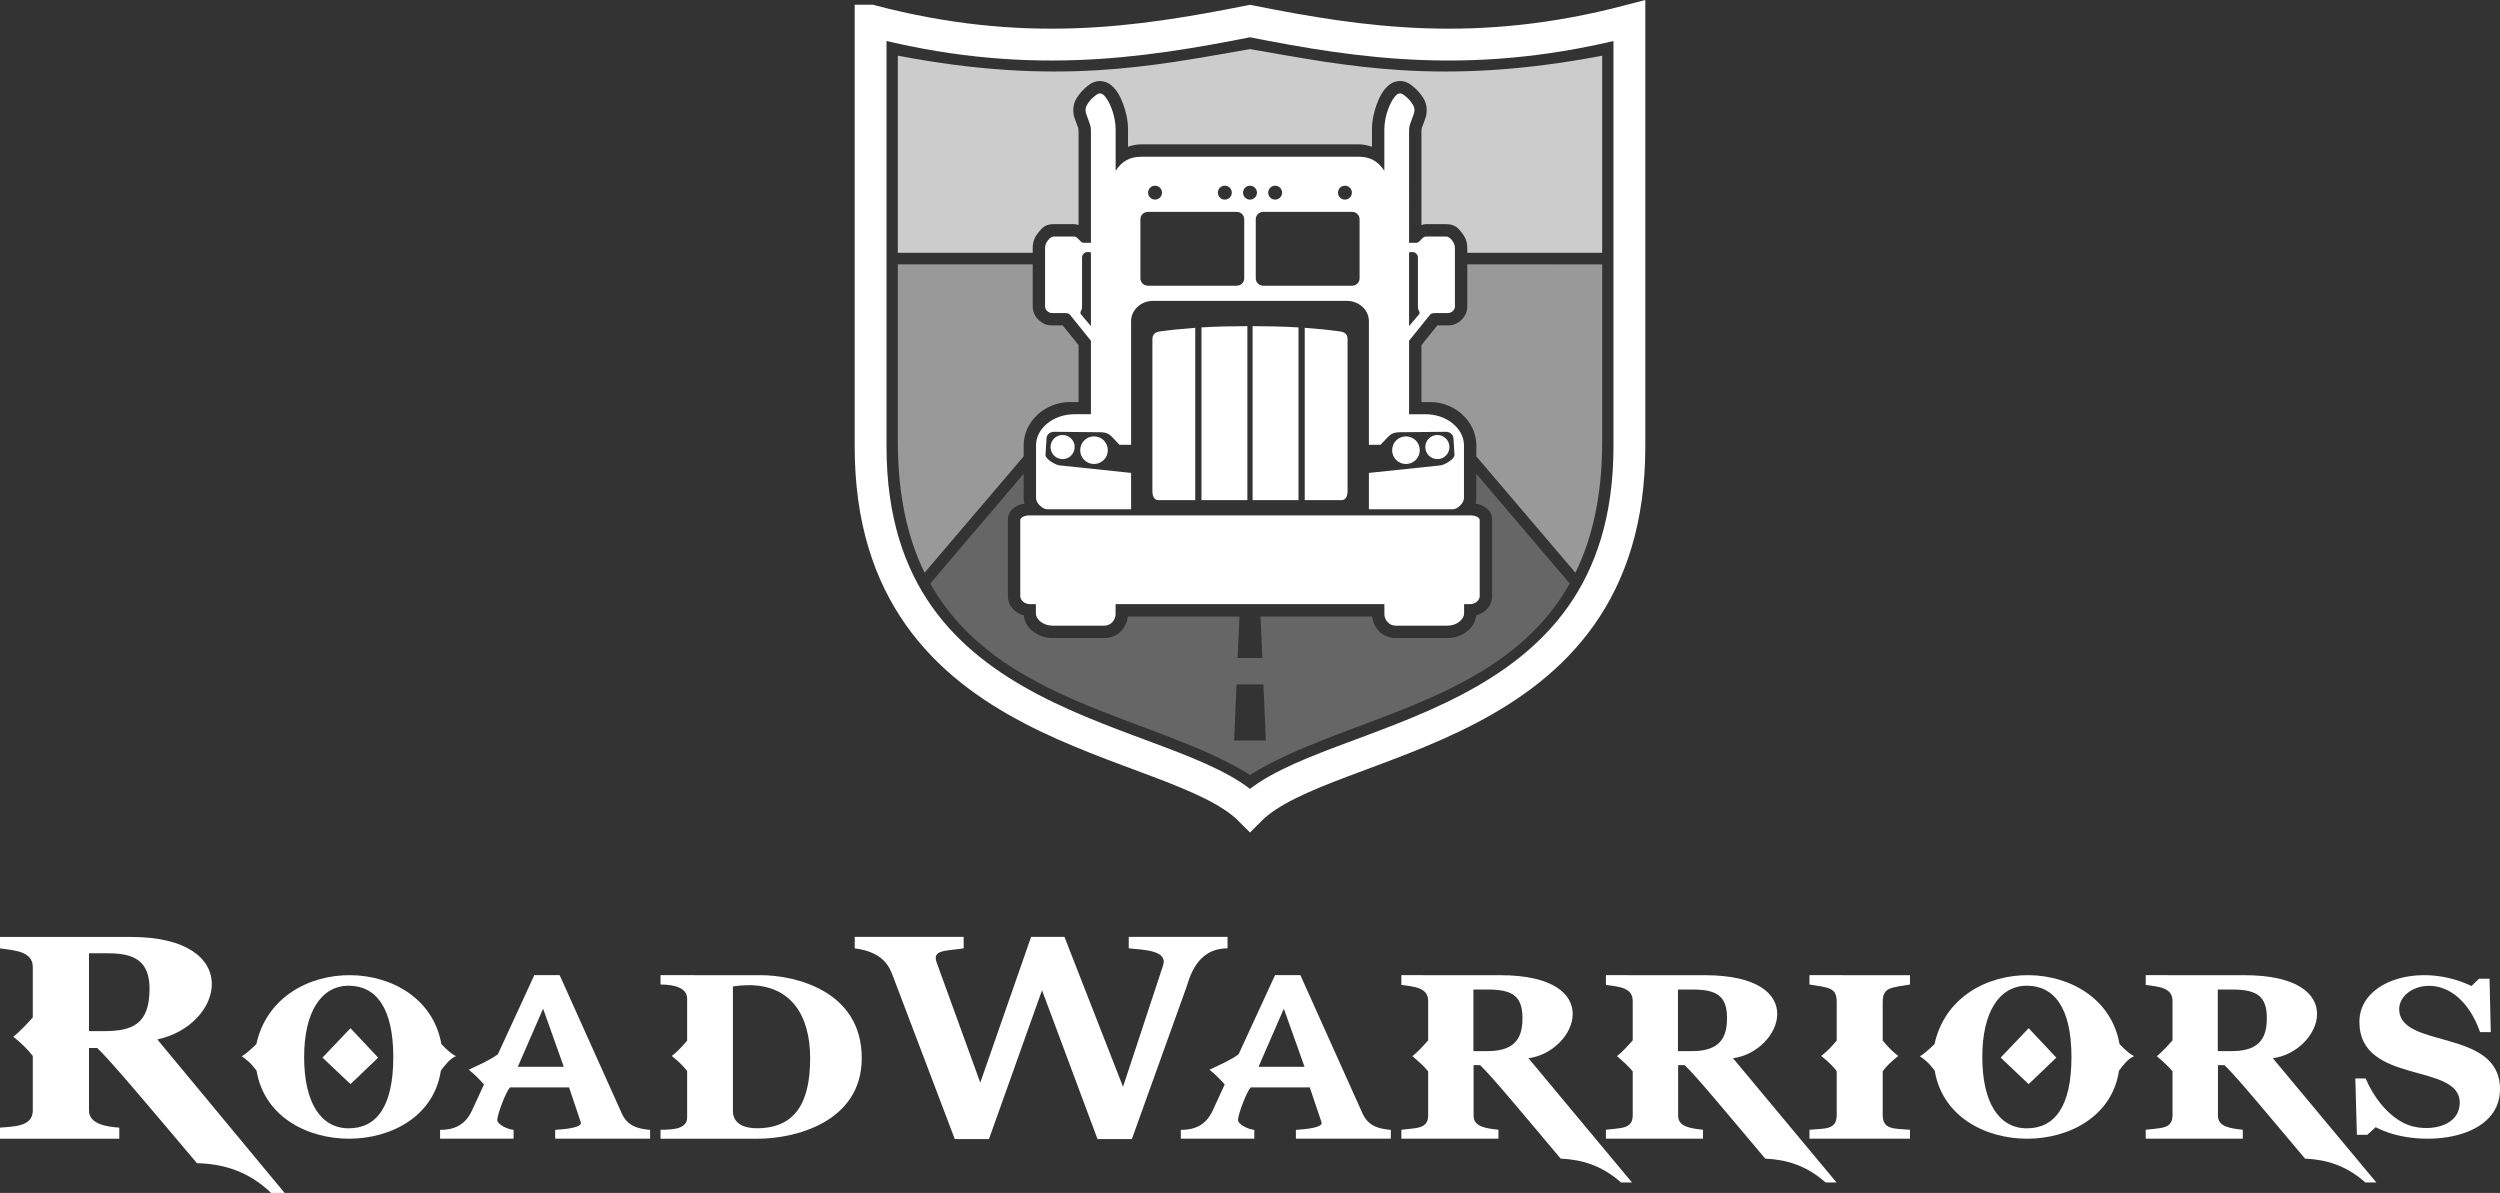 <?xml version="1.0" encoding="UTF-8" standalone="no"?>
<!-- Created with Inkscape (http://www.inkscape.org/) -->

<svg
   xmlns:dc="http://purl.org/dc/elements/1.1/"
   xmlns:cc="http://creativecommons.org/ns#"
   xmlns:rdf="http://www.w3.org/1999/02/22-rdf-syntax-ns#"
   xmlns:svg="http://www.w3.org/2000/svg"
   xmlns="http://www.w3.org/2000/svg"
   xmlns:sodipodi="http://sodipodi.sourceforge.net/DTD/sodipodi-0.dtd"
   xmlns:inkscape="http://www.inkscape.org/namespaces/inkscape"
   width="1515.565"
   height="723.189"
   viewBox="0 0 400.993 191.344"
   version="1.1"
   id="svg8"
   inkscape:version="0.92.4 (5da689c313, 2019-01-14)"
   sodipodi:docname="road-warriors-logo-alt-long-text-white.svg">
  <rect x="0" y="0" width="400.993" height="191.344" fill="#333333" stroke="none"/>
  <defs
     id="defs2">
    <inkscape:perspective
       sodipodi:type="inkscape:persp3d"
       inkscape:vp_x="0 : 66.765557 : 1"
       inkscape:vp_y="0 : 1000 : 0"
       inkscape:vp_z="126.81532 : 66.765557 : 1"
       inkscape:persp3d-origin="63.407659 : 44.510371 : 1"
       id="perspective1410" />
  </defs>
  <sodipodi:namedview
     id="base"
     pagecolor="#ffffff"
     bordercolor="#666666"
     borderopacity="1.0"
     inkscape:pageopacity="0.0"
     inkscape:pageshadow="2"
     inkscape:zoom="0.5"
     inkscape:cx="1096.5822"
     inkscape:cy="254.47679"
     inkscape:document-units="px"
     inkscape:current-layer="layer13"
     showgrid="false"
     units="px"
     inkscape:pagecheckerboard="true"
     inkscape:showpageshadow="false"
     showguides="true"
     inkscape:guide-bbox="true"
     inkscape:snap-bbox="true"
     inkscape:snap-bbox-edge-midpoints="true"
     inkscape:snap-global="true"
     fit-margin-top="0"
     fit-margin-left="0"
     fit-margin-right="0"
     fit-margin-bottom="0"
     inkscape:window-width="1920"
     inkscape:window-height="1057"
     inkscape:window-x="1912"
     inkscape:window-y="-8"
     inkscape:window-maximized="1"
     inkscape:snap-page="true"
     inkscape:snap-smooth-nodes="true"
     inkscape:bbox-paths="true"
     inkscape:bbox-nodes="true"
     inkscape:snap-bbox-midpoints="true"
     inkscape:object-paths="true"
     inkscape:snap-intersection-paths="true"
     inkscape:snap-midpoints="true"
     inkscape:snap-object-midpoints="true"
     inkscape:snap-center="true">
    <sodipodi:guide
       position="200.497,180.761"
       orientation="1,0"
       id="guide843"
       inkscape:locked="false" />
    <sodipodi:guide
       position="276.67,41.072"
       orientation="0,1"
       id="guide841"
       inkscape:locked="false" />
    <sodipodi:guide
       position="36.122,8.698"
       orientation="0,1"
       id="guide844"
       inkscape:locked="false" />
    <sodipodi:guide
       position="170.071,-0.076"
       orientation="0,1"
       id="guide846"
       inkscape:locked="false" />
    <sodipodi:guide
       position="106.757,34.93"
       orientation="0,1"
       id="guide910"
       inkscape:locked="false" />
    <sodipodi:guide
       position="398.151,1.678"
       orientation="0,1"
       id="guide914"
       inkscape:locked="false" />
  </sodipodi:namedview>
  <g
     inkscape:groupmode="layer"
     id="layer13"
     inkscape:label="Text"
     transform="translate(137.246,10.583)"
     style="display:inline">
    <g
       id="g1022">
      <path
         id="path894"
         d="m -137.246,139.701 v 1.839 c 2.412,0.318 5.258,0.484 5.258,2.996 v 8.074 c -0.947,1.065 -2.128,2.319 -3.126,3.093 1.167,0.917 2.415,2.128 3.126,3.081 v 8.776 c 0,2.638 -3.24,2.538 -5.258,2.725 v 1.778 h 19.133 v -1.778 c -1.806,-0.123 -4.86,-0.494 -4.86,-2.729 v -10.042 h 1.321 c 2.118,1.977 9.383,10.653 15.991,18.474 4.258,0.102 8.301,1.311 11.906,4.772 h 2.161 l -20.416,-24.619 c 10.701,-2.278 14.021,-16.441 -4.256,-16.441 z m 14.273,2.621 h 3.132 c 4.114,0 6.581,1.238 6.581,5.683 0,5.797 -2.841,6.806 -7.441,6.806 h -2.272 z"
         style="fill:#ffffff;fill-opacity:1;stroke:none;stroke-width:0.026;stroke-linecap:butt;stroke-linejoin:miter;stroke-miterlimit:4;stroke-dasharray:none;stroke-opacity:1"
         inkscape:connector-curvature="0" />
      <path
         inkscape:connector-curvature="0"
         id="path892"
         d="m -0.151,139.689 v 1.838 c 4.752,0.627 5.605,3.08 6.185,4.608 l 9.864,25.985 h 5.484 l 8.509,-23.869 8.9,23.869 h 5.51 l 8.728,-24.288 c 0.488,-1.359 1.532,-6.305 6.621,-6.305 v -1.838 H 43.801 v 1.838 c 2.305,0.247 6.317,0.284 5.509,2.733 l -6.426,19.478 -9.395,-24.049 h -5.349 l -8.153,23.378 -6.991,-19.258 c -0.758,-2.087 1.391,-1.829 4.327,-2.281 v -1.838 z"
         style="fill:#ffffff;fill-opacity:1;stroke:none;stroke-width:0.026;stroke-linecap:butt;stroke-linejoin:miter;stroke-miterlimit:4;stroke-dasharray:none;stroke-opacity:1" />
      <path
         inkscape:connector-curvature="0"
         id="path888"
         d="m -81.003,145.832 c -6.694,-0.067 -13.483,3.552 -15.127,11.058 -1.224,1.188 -1.988,1.803 -2.359,1.928 0.698,0.529 1.328,0.894 2.398,2.34 2.415,14.621 27.418,14.457 29.551,0 0.726,-0.96 1.445,-1.934 2.434,-2.34 -0.536,-0.223 -1.302,-0.837 -2.347,-1.928 -1.26,-7.238 -7.858,-10.991 -14.551,-11.058 z m -0.311,1.693 c 4.362,0 7.151,3.531 7.151,11.436 -9e-6,7.904 -2.661,11.436 -7.151,11.436 -4.489,0 -7.151,-4.135 -7.151,-11.436 0,-7.301 2.788,-11.436 7.151,-11.436 z m 0.286,6.814 -4.492,4.717 4.492,4.251 4.439,-4.246 z"
         style="fill:#ffffff;fill-opacity:1;stroke:none;stroke-width:0.025;stroke-linecap:butt;stroke-linejoin:miter;stroke-miterlimit:4;stroke-dasharray:none;stroke-opacity:1" />
      <path
         inkscape:connector-curvature="0"
         id="path886"
         d="m 188.171,145.831 c -6.694,-0.067 -13.484,3.552 -15.128,11.059 -1.224,1.188 -1.988,1.803 -2.359,1.928 0.698,0.529 1.328,0.894 2.398,2.34 2.415,14.622 27.419,14.458 29.552,0 0.726,-0.96 1.446,-1.934 2.434,-2.34 -0.536,-0.223 -1.302,-0.837 -2.347,-1.928 -1.26,-7.238 -7.858,-10.992 -14.552,-11.059 z m -0.311,1.693 c 4.362,0 7.151,3.532 7.151,11.436 -8e-5,7.904 -2.662,11.437 -7.151,11.437 -4.489,0 -7.151,-4.136 -7.151,-11.437 0,-7.301 2.789,-11.436 7.151,-11.436 z m 0.286,6.814 -4.492,4.718 4.492,4.251 4.44,-4.246 z"
         style="fill:#ffffff;fill-opacity:1;stroke:none;stroke-width:0.025;stroke-linecap:butt;stroke-linejoin:miter;stroke-miterlimit:4;stroke-dasharray:none;stroke-opacity:1" />
      <path
         inkscape:connector-curvature="0"
         id="path884"
         d="m 251.429,145.831 c -5.548,0.051 -10.233,2.878 -10.233,7.496 0,10.12 16.088,6.495 16.088,12.93 0,4.213 -5.662,4.827 -8.731,3.408 -2.924,-1.352 -5.193,-4.472 -6.35,-7.268 h -1.659 l 0.246,9.043 h 1.664 l 1.359,-1.227 c 6.349,3.445 19.936,2.437 19.936,-6.094 0,-9.84 -16.172,-6.383 -16.172,-12.838 0,-4.245 9.189,-6.944 12.98,3.689 h 1.711 l -0.199,-8.563 h -1.692 l -1.205,1.165 c -2.52,-1.216 -5.22,-1.765 -7.742,-1.742 z"
         style="fill:#ffffff;fill-opacity:1;stroke:none;stroke-width:0.026;stroke-linecap:butt;stroke-linejoin:miter;stroke-miterlimit:4;stroke-dasharray:none;stroke-opacity:1" />
      <path
         id="path882"
         d="m -51.545,145.831 -5.837,12.677 c -1.257,0.956 -3.026,1.697 -4.677,2.487 1.032,0.817 1.734,1.589 2.444,2.363 l -1.925,4.181 c -1.109,2.409 -2.957,3.11 -5.119,3.11 v 1.413 h 11.79 v -1.413 c -0.924,-0.084 -2.669,-0.86 -2.616,-1.647 0.064,-0.953 1.322,-4.352 2.035,-5.172 h 9.478 l 1.884,5.594 c 0.286,0.85 -2.433,1.116 -4.11,1.225 v 1.413 h 15.227 v -1.413 c -1.765,-0.169 -3.572,-0.482 -4.546,-2.65 l -9.961,-22.169 z m 1.411,5.376 3.318,9.318 h -7.375 z"
         style="fill:#ffffff;fill-opacity:1;stroke:none;stroke-width:0.026;stroke-linecap:butt;stroke-linejoin:miter;stroke-miterlimit:4;stroke-dasharray:none;stroke-opacity:1"
         inkscape:connector-curvature="0" />
      <path
         id="path880"
         d="m 67.266,145.831 -5.837,12.677 c -1.257,0.956 -3.026,1.697 -4.677,2.487 1.032,0.817 1.734,1.589 2.444,2.363 l -1.925,4.181 c -1.109,2.409 -2.957,3.11 -5.119,3.11 v 1.413 h 11.79 v -1.413 c -0.924,-0.084 -2.669,-0.86 -2.616,-1.647 0.064,-0.953 1.322,-4.352 2.034,-5.172 h 9.478 l 1.884,5.594 c 0.286,0.85 -2.433,1.116 -4.11,1.225 v 1.413 h 15.227 v -1.413 c -1.765,-0.169 -3.572,-0.482 -4.546,-2.65 l -9.961,-22.169 z m 1.411,5.376 3.318,9.318 h -7.375 z"
         style="fill:#ffffff;fill-opacity:1;stroke:none;stroke-width:0.026;stroke-linecap:butt;stroke-linejoin:miter;stroke-miterlimit:4;stroke-dasharray:none;stroke-opacity:1"
         inkscape:connector-curvature="0" />
      <path
         inkscape:connector-curvature="0"
         id="path878"
         d="m 87.53,145.831 v 1.568 c 2.052,0.271 4.298,0.413 4.298,2.555 v 6.333 c -0.806,0.908 -1.677,1.873 -2.526,2.533 0.983,0.85 1.916,1.667 2.526,2.448 v 7.048 c 0,2.25 -1.996,2 -4.298,2.31 v 1.427 h 15.57 v -1.427 c -1.944,-0.229 -3.986,-0.437 -3.986,-2.248 v -8.114 h 1.047 c 1.803,1.685 7.299,8.321 12.921,14.99 3.363,0.158 6.546,1.056 9.685,3.83 h 1.756 l -16.607,-19.931 c 7.783,-1.044 12.663,-13.321 -4.59,-13.321 z m 11.556,2.305 h 2.326 c 3.969,0 5.541,1.081 5.541,4.571 0,2.686 -0.758,5.305 -5.546,5.305 h -2.321 z"
         style="fill:#ffffff;fill-opacity:1;stroke:none;stroke-width:0.027;stroke-linecap:butt;stroke-linejoin:miter;stroke-miterlimit:4;stroke-dasharray:none;stroke-opacity:1" />
      <path
         inkscape:connector-curvature="0"
         id="path876"
         d="m 120.339,145.831 v 1.568 c 2.052,0.271 4.298,0.413 4.298,2.555 v 6.333 c -0.806,0.908 -1.677,1.873 -2.526,2.533 0.983,0.85 1.916,1.667 2.526,2.448 v 7.048 c 0,2.25 -1.996,2 -4.298,2.31 v 1.427 h 15.57 v -1.427 c -1.944,-0.229 -3.986,-0.437 -3.986,-2.248 v -8.114 h 1.047 c 1.803,1.685 7.299,8.321 12.921,14.99 3.363,0.158 6.546,1.056 9.685,3.83 h 1.756 l -16.607,-19.931 c 7.783,-1.044 12.663,-13.321 -4.59,-13.321 z m 11.556,2.305 h 2.326 c 3.969,0 5.541,1.081 5.541,4.571 0,2.686 -0.758,5.305 -5.547,5.305 h -2.321 z"
         style="fill:#ffffff;fill-opacity:1;stroke:none;stroke-width:0.027;stroke-linecap:butt;stroke-linejoin:miter;stroke-miterlimit:4;stroke-dasharray:none;stroke-opacity:1" />
      <path
         inkscape:connector-curvature="0"
         id="path874"
         d="m 206.923,145.831 v 1.568 c 2.052,0.271 4.298,0.413 4.298,2.555 v 6.333 c -0.806,0.908 -1.677,1.873 -2.526,2.533 0.983,0.85 1.916,1.667 2.526,2.448 v 7.048 c 0,2.25 -1.996,2 -4.298,2.31 v 1.427 h 15.57 v -1.427 c -1.944,-0.229 -3.986,-0.437 -3.986,-2.248 v -8.114 h 1.047 c 1.803,1.685 7.299,8.321 12.921,14.99 3.363,0.158 6.546,1.056 9.685,3.83 h 1.756 l -16.607,-19.931 c 7.783,-1.044 12.663,-13.321 -4.59,-13.321 z m 11.556,2.305 h 2.326 c 3.969,0 5.541,1.081 5.541,4.571 0,2.686 -0.758,5.305 -5.546,5.305 h -2.321 z"
         style="fill:#ffffff;fill-opacity:1;stroke:none;stroke-width:0.027;stroke-linecap:butt;stroke-linejoin:miter;stroke-miterlimit:4;stroke-dasharray:none;stroke-opacity:1" />
      <path
         inkscape:connector-curvature="0"
         id="path872"
         d="m 152.984,145.831 v 1.499 c 3.133,0.514 4.375,0.465 4.375,2.827 v 6.157 c -0.878,1.076 -1.705,1.886 -2.489,2.473 1.296,1.024 2.055,1.845 2.489,2.461 v 6.994 c 0,2.388 -1.755,2.169 -4.375,2.388 v 1.431 h 16.125 V 170.631 c -2.62,-0.219 -4.376,-1.6e-4 -4.376,-2.388 v -6.994 c 0.434,-0.616 1.193,-1.437 2.489,-2.461 -0.784,-0.587 -1.611,-1.396 -2.489,-2.473 v -6.157 c 0,-2.362 1.243,-2.313 4.376,-2.827 v -1.499 z"
         style="fill:#ffffff;fill-opacity:1;stroke:none;stroke-width:0.027;stroke-linecap:butt;stroke-linejoin:miter;stroke-miterlimit:4;stroke-dasharray:none;stroke-opacity:1" />
      <path
         inkscape:connector-curvature="0"
         id="path870"
         d="m -31.296,145.831 v 1.5 c 2.357,0 4.266,0.597 4.266,2.263 v 6.737 c -0.846,0.997 -1.624,1.834 -2.475,2.46 1.023,0.788 1.886,1.644 2.475,2.412 v 7.449 c 0,1.728 -1.94,1.979 -4.266,1.979 v 1.432 h 15.651 c 5.776,0 16.622,-2.586 16.622,-12.932 0,-10.84 -10.759,-13.299 -16.23,-13.299 z m 13.922,1.607 c 7.043,-0.107 10.075,4.892 10.075,11.732 0,7.183 -2.457,11.216 -8.537,11.216 -1.989,0 -3.854,-0.685 -3.854,-2.773 v -19.974 c 0.816,-0.124 1.587,-0.19 2.316,-0.201 z"
         style="fill:#ffffff;fill-opacity:1;stroke:none;stroke-width:0.027;stroke-linecap:butt;stroke-linejoin:miter;stroke-miterlimit:4;stroke-dasharray:none;stroke-opacity:1" />
    </g>
  </g>
  <g
     inkscape:groupmode="layer"
     id="layer12"
     inkscape:label="Sheild"
     style="display:inline"
     transform="translate(137.246,10.583)">
    <g
       inkscape:groupmode="layer"
       id="layer11"
       inkscape:label="White BG"
       style="display:none">
      <rect
         style="opacity:1;fill:#ffffff;fill-opacity:1;stroke:none;stroke-width:3.969;stroke-linecap:square;stroke-linejoin:miter;stroke-miterlimit:4;stroke-dasharray:none;stroke-dashoffset:0;stroke-opacity:1;paint-order:normal"
         id="rect1412"
         width="126.815"
         height="133.531"
         x="0"
         y="0" />
    </g>
    <g
       inkscape:groupmode="layer"
       id="layer2"
       inkscape:label="Red Border"
       style="display:inline"
       transform="translate(-42.426,-78.644)">
      <path
         style="fill:none;stroke:#ffffff;stroke-width:5.107;stroke-linecap:square;stroke-linejoin:miter;stroke-miterlimit:4;stroke-dasharray:none;stroke-opacity:1"
         d="m 44.822,71.371 v 68.329 c 0,46.951 48.475,45.851 60.854,58.274 12.379,-12.423 60.854,-11.324 60.854,-58.274 V 71.371 c -24.434,6.414 -42.901,3.637 -60.854,0.066 -17.953,3.57 -36.42,6.348 -60.854,-0.066 z"
         id="path869"
         inkscape:connector-curvature="0" />
    </g>
    <g
       inkscape:groupmode="layer"
       id="layer4"
       inkscape:label="Inside BG"
       style="display:none"
       transform="translate(-42.426,-78.644)">
      <path
         style="opacity:1;fill:#000000;fill-opacity:1;stroke:none;stroke-width:1px;stroke-linecap:butt;stroke-linejoin:miter;stroke-opacity:1"
         d="m 400,327 c -59.338,10.33 -116.3,22.522 -213.5,4 V 564.967 C 186.5,722.534 325.8,720.676 400,767 474.2,720.676 613.5,722.534 613.5,564.967 V 331 c -97.2,18.522 -154.162,6.33 -213.5,-4 z"
         id="path919"
         inkscape:connector-curvature="0"
         transform="scale(0.265)" />
    </g>
    <g
       inkscape:groupmode="layer"
       id="layer6"
       inkscape:label="Road"
       style="display:inline"
       transform="translate(-42.426,-78.644)">
      <path
         style="opacity:0.25;fill:#ffffff;fill-opacity:1;stroke:none;stroke-width:0.265px;stroke-linecap:butt;stroke-linejoin:miter;stroke-opacity:1"
         d="m 69.373,144.061 -14.98,17.591 c 10.857,19.381 36.172,21.266 51.284,30.7 15.112,-9.435 40.426,-11.32 51.284,-30.7 L 141.98,144.061 v 3.877 c 0,0.333 -0.046,0.629 -0.12,0.902 0.459,0.079 0.899,0.204 1.291,0.435 0.617,0.363 1.355,0.914 1.355,2.192 v 12.194 c 0,1.603 -1.145,2.724 -2.547,3.108 -0.105,1.133 -0.732,1.992 -1.491,2.584 -0.83,0.647 -1.896,1.044 -3.087,1.044 h -8.363 c -2.135,0 -3.56,-1.635 -3.734,-3.449 h -17.92 l 0.296,6.652 h -3.965 l 0.296,-6.652 H 86.07 c -0.174,1.814 -1.598,3.449 -3.734,3.449 h -8.363 c -1.192,0 -2.258,-0.397 -3.088,-1.044 -0.76,-0.592 -1.387,-1.451 -1.491,-2.584 -1.402,-0.384 -2.547,-1.506 -2.547,-3.108 V 151.466 c 0,-1.278 0.738,-1.829 1.355,-2.192 0.392,-0.231 0.832,-0.355 1.291,-0.435 -0.074,-0.273 -0.12,-0.569 -0.12,-0.902 z m 34.153,33.777 h 4.299 l 0.402,9 h -5.103 z"
         id="path1026"
         inkscape:connector-curvature="0" />
    </g>
    <g
       inkscape:groupmode="layer"
       id="layer5"
       inkscape:label="Ground"
       style="display:inline"
       transform="translate(-42.426,-78.644)">
      <path
         style="display:inline;opacity:0.5;fill:#ffffff;fill-opacity:1;stroke:none;stroke-width:0.265px;stroke-linecap:butt;stroke-linejoin:miter;stroke-opacity:1"
         d="m 49.188,110.464 v 28.434 c 0,8.666 1.594,15.509 4.293,21.023 L 69.373,141.26 v -1.776 c 0,-3.803 3.41,-6.937 7.42,-6.937 h 1.385 v -9.131 l -2.547,-3.159 h -1.737 c -0.865,0 -1.46,-0.303 -2.008,-0.775 -0.548,-0.471 -1.064,-1.255 -1.064,-2.251 v -6.769 z m 91.342,0 v 6.769 c 0,0.996 -0.516,1.779 -1.063,2.251 -0.548,0.471 -1.143,0.775 -2.008,0.775 h -1.737 l -2.547,3.159 v 9.131 h 1.385 c 4.01,0 7.42,3.134 7.42,6.937 v 1.776 l 15.892,18.66 c 2.7,-5.514 4.293,-12.357 4.293,-21.023 v -28.434 z"
         id="path919-5"
         inkscape:connector-curvature="0" />
    </g>
    <g
       inkscape:groupmode="layer"
       id="layer3"
       inkscape:label="Sky"
       style="display:inline"
       transform="translate(-42.426,-78.644)">
      <path
         style="display:inline;opacity:0.75;fill:#ffffff;fill-opacity:1;stroke:none;stroke-width:0.265px;stroke-linecap:butt;stroke-linejoin:miter;stroke-opacity:1"
         d="m 105.677,75.935 c -15.7,2.733 -30.771,5.959 -56.489,1.058 v 31.618 h 21.635 v -0.827 c 0,-1.083 0.434,-1.855 0.943,-2.474 0.509,-0.62 1.025,-1.299 2.433,-1.299 h 3.204 c 0.281,0 0.536,0.063 0.775,0.14 V 89.239 c 0,-0.378 -0.051,-0.613 -0.043,-0.594 v -5.29e-4 L 77.551,87.043 c -0.309,-0.847 -0.349,-2.111 0.261,-3.141 0.42,-0.71 1.101,-1.565 2.178,-2.329 0.427,-0.303 0.941,-0.475 1.424,-0.506 0.1,-0.006 0.199,-0.008 0.296,-0.004 0.678,0.024 1.269,0.285 1.744,0.697 0.947,0.823 1.444,1.831 1.895,3.038 0.452,1.207 0.762,2.59 0.762,4.032 v 2.767 c 0.68,-0.225 1.381,-0.382 2.103,-0.382 h 34.925 c 0.722,0 1.423,0.157 2.103,0.382 v -2.767 c 0,-1.442 0.31,-2.825 0.762,-4.032 0.452,-1.207 0.948,-2.215 1.895,-3.038 0.542,-0.471 1.237,-0.744 2.04,-0.693 h 5.3e-4 c 0.482,0.031 0.996,0.203 1.423,0.506 1.077,0.764 1.757,1.618 2.178,2.329 0.61,1.031 0.57,2.294 0.261,3.141 v 5.3e-4 l -0.584,1.601 v 5.29e-4 c 0.007,-0.019 -0.043,0.216 -0.043,0.594 v 14.912 c 0.239,-0.077 0.494,-0.14 0.775,-0.14 h 3.204 c 1.409,0 1.924,0.68 2.433,1.299 0.509,0.62 0.943,1.391 0.943,2.474 v 0.827 h 21.635 V 76.994 c -25.718,4.901 -40.789,1.675 -56.489,-1.058 z"
         id="path919-9"
         inkscape:connector-curvature="0" />
    </g>
    <g
       inkscape:groupmode="layer"
       id="layer9"
       inkscape:label="Truck Border"
       style="display:none"
       transform="translate(-42.426,-78.644)">
      <path
         style="color:#000000;font-style:normal;font-variant:normal;font-weight:normal;font-stretch:normal;font-size:medium;line-height:normal;font-family:sans-serif;font-variant-ligatures:normal;font-variant-position:normal;font-variant-caps:normal;font-variant-numeric:normal;font-variant-alternates:normal;font-feature-settings:normal;text-indent:0;text-align:start;text-decoration:none;text-decoration-line:none;text-decoration-style:solid;text-decoration-color:#000000;letter-spacing:normal;word-spacing:normal;text-transform:none;writing-mode:lr-tb;direction:ltr;text-orientation:mixed;dominant-baseline:auto;baseline-shift:baseline;text-anchor:start;white-space:normal;shape-padding:0;clip-rule:nonzero;display:inline;overflow:visible;visibility:visible;opacity:1;isolation:auto;mix-blend-mode:normal;color-interpolation:sRGB;color-interpolation-filters:linearRGB;solid-color:#000000;solid-opacity:1;vector-effect:none;fill:#000000;fill-opacity:1;fill-rule:nonzero;stroke:none;stroke-width:15;stroke-linecap:butt;stroke-linejoin:miter;stroke-miterlimit:4;stroke-dasharray:none;stroke-dashoffset:0;stroke-opacity:1;color-rendering:auto;image-rendering:auto;shape-rendering:auto;text-rendering:auto;enable-background:accumulate"
         d="m 309.416,346.381 c -0.366,-0.013 -0.74,-0.009 -1.119,0.016 -1.825,0.117 -3.766,0.766 -5.381,1.912 -4.071,2.888 -6.642,6.117 -8.23,8.801 -2.306,3.896 -2.156,8.673 -0.988,11.873 l 2.209,6.053 v 0.002 c -0.027,-0.073 0.164,0.816 0.164,2.244 v 56.359 c -0.904,-0.291 -1.866,-0.529 -2.93,-0.529 h -12.109 c -5.324,0 -7.273,2.568 -9.197,4.91 -1.924,2.342 -3.562,5.258 -3.562,9.352 v 35.709 c 0,3.764 1.949,6.725 4.02,8.506 2.071,1.781 4.319,2.928 7.59,2.928 h 6.564 l 9.625,11.939 v 34.402 h -2.514 c -16.296,0 -30.766,11.099 -30.766,26.326 v 31.953 c 0,1.258 0.175,2.378 0.455,3.408 -1.736,0.3 -3.397,0.771 -4.879,1.643 -2.331,1.372 -5.121,3.453 -5.121,8.283 v 46.088 c 0,6.056 4.328,10.294 9.625,11.746 0.395,4.285 2.764,7.529 5.637,9.768 3.136,2.443 7.166,3.945 11.67,3.945 h 31.607 c 8.07,0 13.455,-6.181 14.111,-13.035 h 148.207 c 0.656,6.854 6.041,13.035 14.111,13.035 h 31.607 c 4.504,0 8.532,-1.502 11.668,-3.945 2.872,-2.238 5.241,-5.483 5.637,-9.766 5.298,-1.451 9.627,-5.691 9.627,-11.748 V 612.471 c 0,-4.831 -2.79,-6.912 -5.121,-8.283 -1.482,-0.872 -3.143,-1.343 -4.879,-1.643 0.28,-1.031 0.455,-2.151 0.455,-3.408 v -31.953 c 0,-15.227 -14.469,-26.326 -30.766,-26.326 h -2.514 v -34.402 l 9.625,-11.939 h 6.564 c 3.271,0 5.519,-1.147 7.59,-2.928 2.071,-1.781 4.02,-4.742 4.02,-8.506 v -35.709 c 0,-4.094 -1.639,-7.01 -3.562,-9.352 -1.924,-2.342 -3.873,-4.91 -9.197,-4.91 h -12.109 c -1.064,0 -2.026,0.239 -2.93,0.529 v -56.359 c 0,-1.428 0.191,-2.318 0.164,-2.244 v -0.002 l 2.209,-6.053 v -0.002 c 1.167,-3.2 1.317,-7.976 -0.988,-11.871 -1.589,-2.684 -4.16,-5.913 -8.23,-8.801 -1.616,-1.147 -3.557,-1.795 -5.379,-1.912 h -0.002 c -3.035,-0.194 -5.659,0.839 -7.709,2.619 -3.579,3.109 -5.457,6.92 -7.164,11.48 -1.707,4.561 -2.881,9.79 -2.881,15.238 v 10.459 C 471.378,385.342 468.729,384.75 466,384.75 H 334 c -2.729,0 -5.378,0.592 -7.949,1.443 v -10.459 c 0,-5.449 -1.174,-10.678 -2.881,-15.238 -1.707,-4.561 -3.585,-8.371 -7.164,-11.48 -1.794,-1.558 -4.026,-2.543 -6.59,-2.635 z"
         transform="scale(0.265)"
         id="path1133"
         inkscape:connector-curvature="0" />
    </g>
    <g
       inkscape:groupmode="layer"
       id="layer10"
       inkscape:label="Truck Inside"
       style="display:inline"
       transform="translate(-42.426,-78.644)">
      <path
         inkscape:connector-curvature="0"
         style="opacity:1;fill:#ffffff;fill-opacity:1;stroke:none;stroke-width:0.265px;stroke-linecap:butt;stroke-linejoin:miter;stroke-opacity:1"
         d="m 81.541,83.048 c -0.137,0.009 -0.275,0.054 -0.403,0.144 -0.895,0.635 -1.266,1.125 -1.619,1.721 -0.292,0.493 -0.272,0.991 -0.105,1.45 l 0.584,1.602 c 0.137,0.375 0.164,0.818 0.164,1.274 V 107.001 h -1.169 c -0.169,0 -0.304,-0.059 -0.444,-0.199 l -0.421,-0.421 c -0.126,-0.126 -0.338,-0.386 -0.725,-0.386 h -3.204 c -0.545,0 -1.392,0.936 -1.392,1.789 v 9.448 c 0,0.602 0.633,1.041 1.087,1.041 h 2.093 c 0.496,0 0.693,0.125 0.819,0.281 l 3.356,4.163 v 11.787 h -2.649 c -3.421,0 -6.156,2.303 -6.156,4.981 v 8.454 c 0,0.852 1.071,1.812 1.801,1.812 h 13.447 v -5.835 l -11.503,-1.209 c -0.626,-0.066 -2.265,-1.014 -2.225,-1.679 l 0.164,-2.678 c 0.038,-0.617 0.609,-1.035 1.21,-1.029 l 7.442,0.07 c 0.833,0.008 1.38,0.264 1.766,0.667 l 1.286,1.345 h 1.859 v -19.831 c 0,-1.743 1.542,-3.251 3.52,-3.251 H 121.228 c 1.978,0 3.52,1.507 3.52,3.251 v 19.831 h 1.859 l 1.286,-1.345 c 0.386,-0.403 0.933,-0.659 1.766,-0.667 l 7.442,-0.07 c 0.601,-0.006 1.173,0.412 1.21,1.029 l 0.164,2.678 c 0.041,0.665 -1.599,1.613 -2.225,1.679 l -11.503,1.209 v 5.835 h 13.447 c 0.73,0 1.801,-0.96 1.801,-1.812 v -8.454 c 0,-2.678 -2.735,-4.981 -6.156,-4.981 h -2.649 v -11.787 l 3.356,-4.163 c 0.126,-0.156 0.322,-0.281 0.819,-0.281 h 2.093 c 0.455,0 1.087,-0.439 1.087,-1.041 v -9.448 c 0,-0.853 -0.847,-1.789 -1.392,-1.789 h -3.204 c -0.387,0 -0.599,0.26 -0.725,0.386 l -0.421,0.421 c -0.14,0.14 -0.276,0.199 -0.444,0.199 h -1.169 V 89.239 c 0,-0.456 0.027,-0.899 0.164,-1.274 l 0.584,-1.602 c 0.167,-0.459 0.187,-0.957 -0.105,-1.45 -0.353,-0.596 -0.723,-1.086 -1.619,-1.721 -0.128,-0.091 -0.266,-0.135 -0.403,-0.144 -0.228,-0.015 -0.45,0.071 -0.611,0.211 -0.936,0.813 -1.975,3.291 -1.975,5.571 v 6.63 c -1.025,-1.582 -2.338,-2.26 -4.088,-2.26 H 88.214 c -1.75,0 -3.062,0.678 -4.088,2.26 V 88.83 c 0,-2.281 -1.039,-4.758 -1.975,-5.571 -0.161,-0.14 -0.384,-0.225 -0.611,-0.211 z m 8.906,14.798 c 0.617,2.6e-4 1.116,0.5 1.116,1.117 2.4e-5,0.617 -0.5,1.116 -1.116,1.117 -0.617,2e-5 -1.117,-0.5 -1.117,-1.117 -2.4e-5,-0.617 0.5,-1.117 1.117,-1.117 z m 11.195,0 c 0.617,2.6e-4 1.116,0.5 1.116,1.117 3e-5,0.617 -0.5,1.116 -1.116,1.117 -0.617,2e-5 -1.117,-0.5 -1.117,-1.117 -3e-5,-0.617 0.5,-1.117 1.117,-1.117 z m 4.034,0 c 0.617,-2e-5 1.117,0.5 1.117,1.117 2e-5,0.617 -0.5,1.117 -1.117,1.117 -0.617,2e-5 -1.117,-0.5 -1.117,-1.117 -3e-5,-0.617 0.5,-1.117 1.117,-1.117 z m 4.034,0 c 0.617,-2e-5 1.117,0.5 1.117,1.117 2e-5,0.617 -0.5,1.117 -1.117,1.117 -0.617,-2.6e-4 -1.116,-0.5 -1.116,-1.117 -2e-5,-0.617 0.5,-1.116 1.116,-1.117 z m 11.195,0 c 0.617,-2e-5 1.117,0.5 1.117,1.117 3e-5,0.617 -0.5,1.117 -1.117,1.117 -0.617,-2.6e-4 -1.116,-0.5 -1.116,-1.117 -2e-5,-0.617 0.5,-1.116 1.116,-1.117 z m -31.617,4.201 h 14.271 c 0.66,0 1.191,0.531 1.191,1.191 v 9.459 c 0,0.66 -0.531,1.191 -1.191,1.191 H 89.289 c -0.66,0 -1.191,-0.531 -1.191,-1.191 v -9.459 c 0,-0.66 0.531,-1.191 1.191,-1.191 z m 18.504,0 h 14.271 c 0.66,0 1.191,0.531 1.191,1.191 v 9.459 c 0,0.66 -0.531,1.191 -1.191,1.191 h -14.271 c -0.66,0 -1.191,-0.531 -1.191,-1.191 v -9.459 c 0,-0.66 0.531,-1.191 1.191,-1.191 z m -28.236,6.445 h 0.465 c 0.153,0 0.141,0.19 0.141,0.281 v 11.594 l -1.602,-1.888 c -0.066,-0.078 -0.167,-0.301 0.041,-0.62 0.136,-0.208 0.137,-0.406 0.137,-0.76 v -7.724 c 0,-0.474 0.401,-0.883 0.818,-0.883 z m 51.774,0 h 0.465 c 0.417,0 0.818,0.409 0.818,0.883 v 7.724 c 0,0.354 0.002,0.553 0.137,0.76 0.208,0.318 0.107,0.542 0.041,0.62 l -1.602,1.888 v -11.594 c 0,-0.09 -0.013,-0.281 0.141,-0.281 z m -26.075,11.88 c -2.574,0.006 -4.993,0.065 -7.361,0.206 v 27.7 h 7.361 z m 0.841,0 v 27.906 h 7.361 v -27.7 c -2.368,-0.141 -4.787,-0.2 -7.361,-0.206 z m -9.202,0.271 c -1.896,0.133 -3.774,0.32 -5.689,0.582 -0.808,0.111 -1.181,0.54 -1.181,1.21 v 24.415 c 0,0.892 0.367,1.427 0.941,1.427 h 5.929 z m 17.562,0 v 27.634 h 5.929 c 0.574,0 0.941,-0.535 0.941,-1.427 v -24.415 c 0,-0.671 -0.373,-1.099 -1.181,-1.21 -1.915,-0.263 -3.793,-0.449 -5.689,-0.582 z m -38.837,17.189 c -1.069,-5e-5 -1.935,0.866 -1.935,1.935 -4.5e-5,1.069 0.866,1.935 1.935,1.935 1.069,5e-5 1.935,-0.866 1.935,-1.935 4.8e-5,-1.069 -0.866,-1.935 -1.935,-1.935 z m 60.113,0 c -1.069,-5e-5 -1.935,0.866 -1.935,1.935 -5e-5,1.069 0.866,1.935 1.935,1.935 1.069,5e-5 1.935,-0.866 1.935,-1.935 5e-5,-1.069 -0.866,-1.935 -1.935,-1.935 z m -55.074,0.222 c -1.224,-3e-5 -2.216,0.992 -2.216,2.216 -2.9e-5,1.224 0.992,2.216 2.216,2.216 1.224,3e-5 2.216,-0.992 2.216,-2.216 2.9e-5,-1.224 -0.992,-2.216 -2.216,-2.216 z m 50.034,0 c -1.224,-3e-5 -2.216,0.992 -2.216,2.216 -2e-5,1.224 0.992,2.216 2.216,2.216 1.224,3e-5 2.216,-0.992 2.216,-2.216 2e-5,-1.224 -0.992,-2.216 -2.216,-2.216 z m -60.392,12.677 c -0.954,0 -1.47,0.433 -1.47,0.735 v 12.194 c 0,0.672 0.664,1.303 1.57,1.303 h 0.935 v 1.5 c 0,0.932 1.17,1.949 2.636,1.949 h 8.363 c 1.074,0 1.784,-0.978 1.784,-1.831 v -1.618 H 127.233 v 1.618 c 0,0.853 0.71,1.831 1.784,1.831 h 8.363 c 1.466,0 2.635,-1.016 2.635,-1.949 v -1.5 h 0.936 c 0.906,0 1.57,-0.631 1.57,-1.303 V 151.466 c 0,-0.303 -0.516,-0.735 -1.47,-0.735 z"
         id="path1133-2" />
    </g>
  </g>
</svg>
